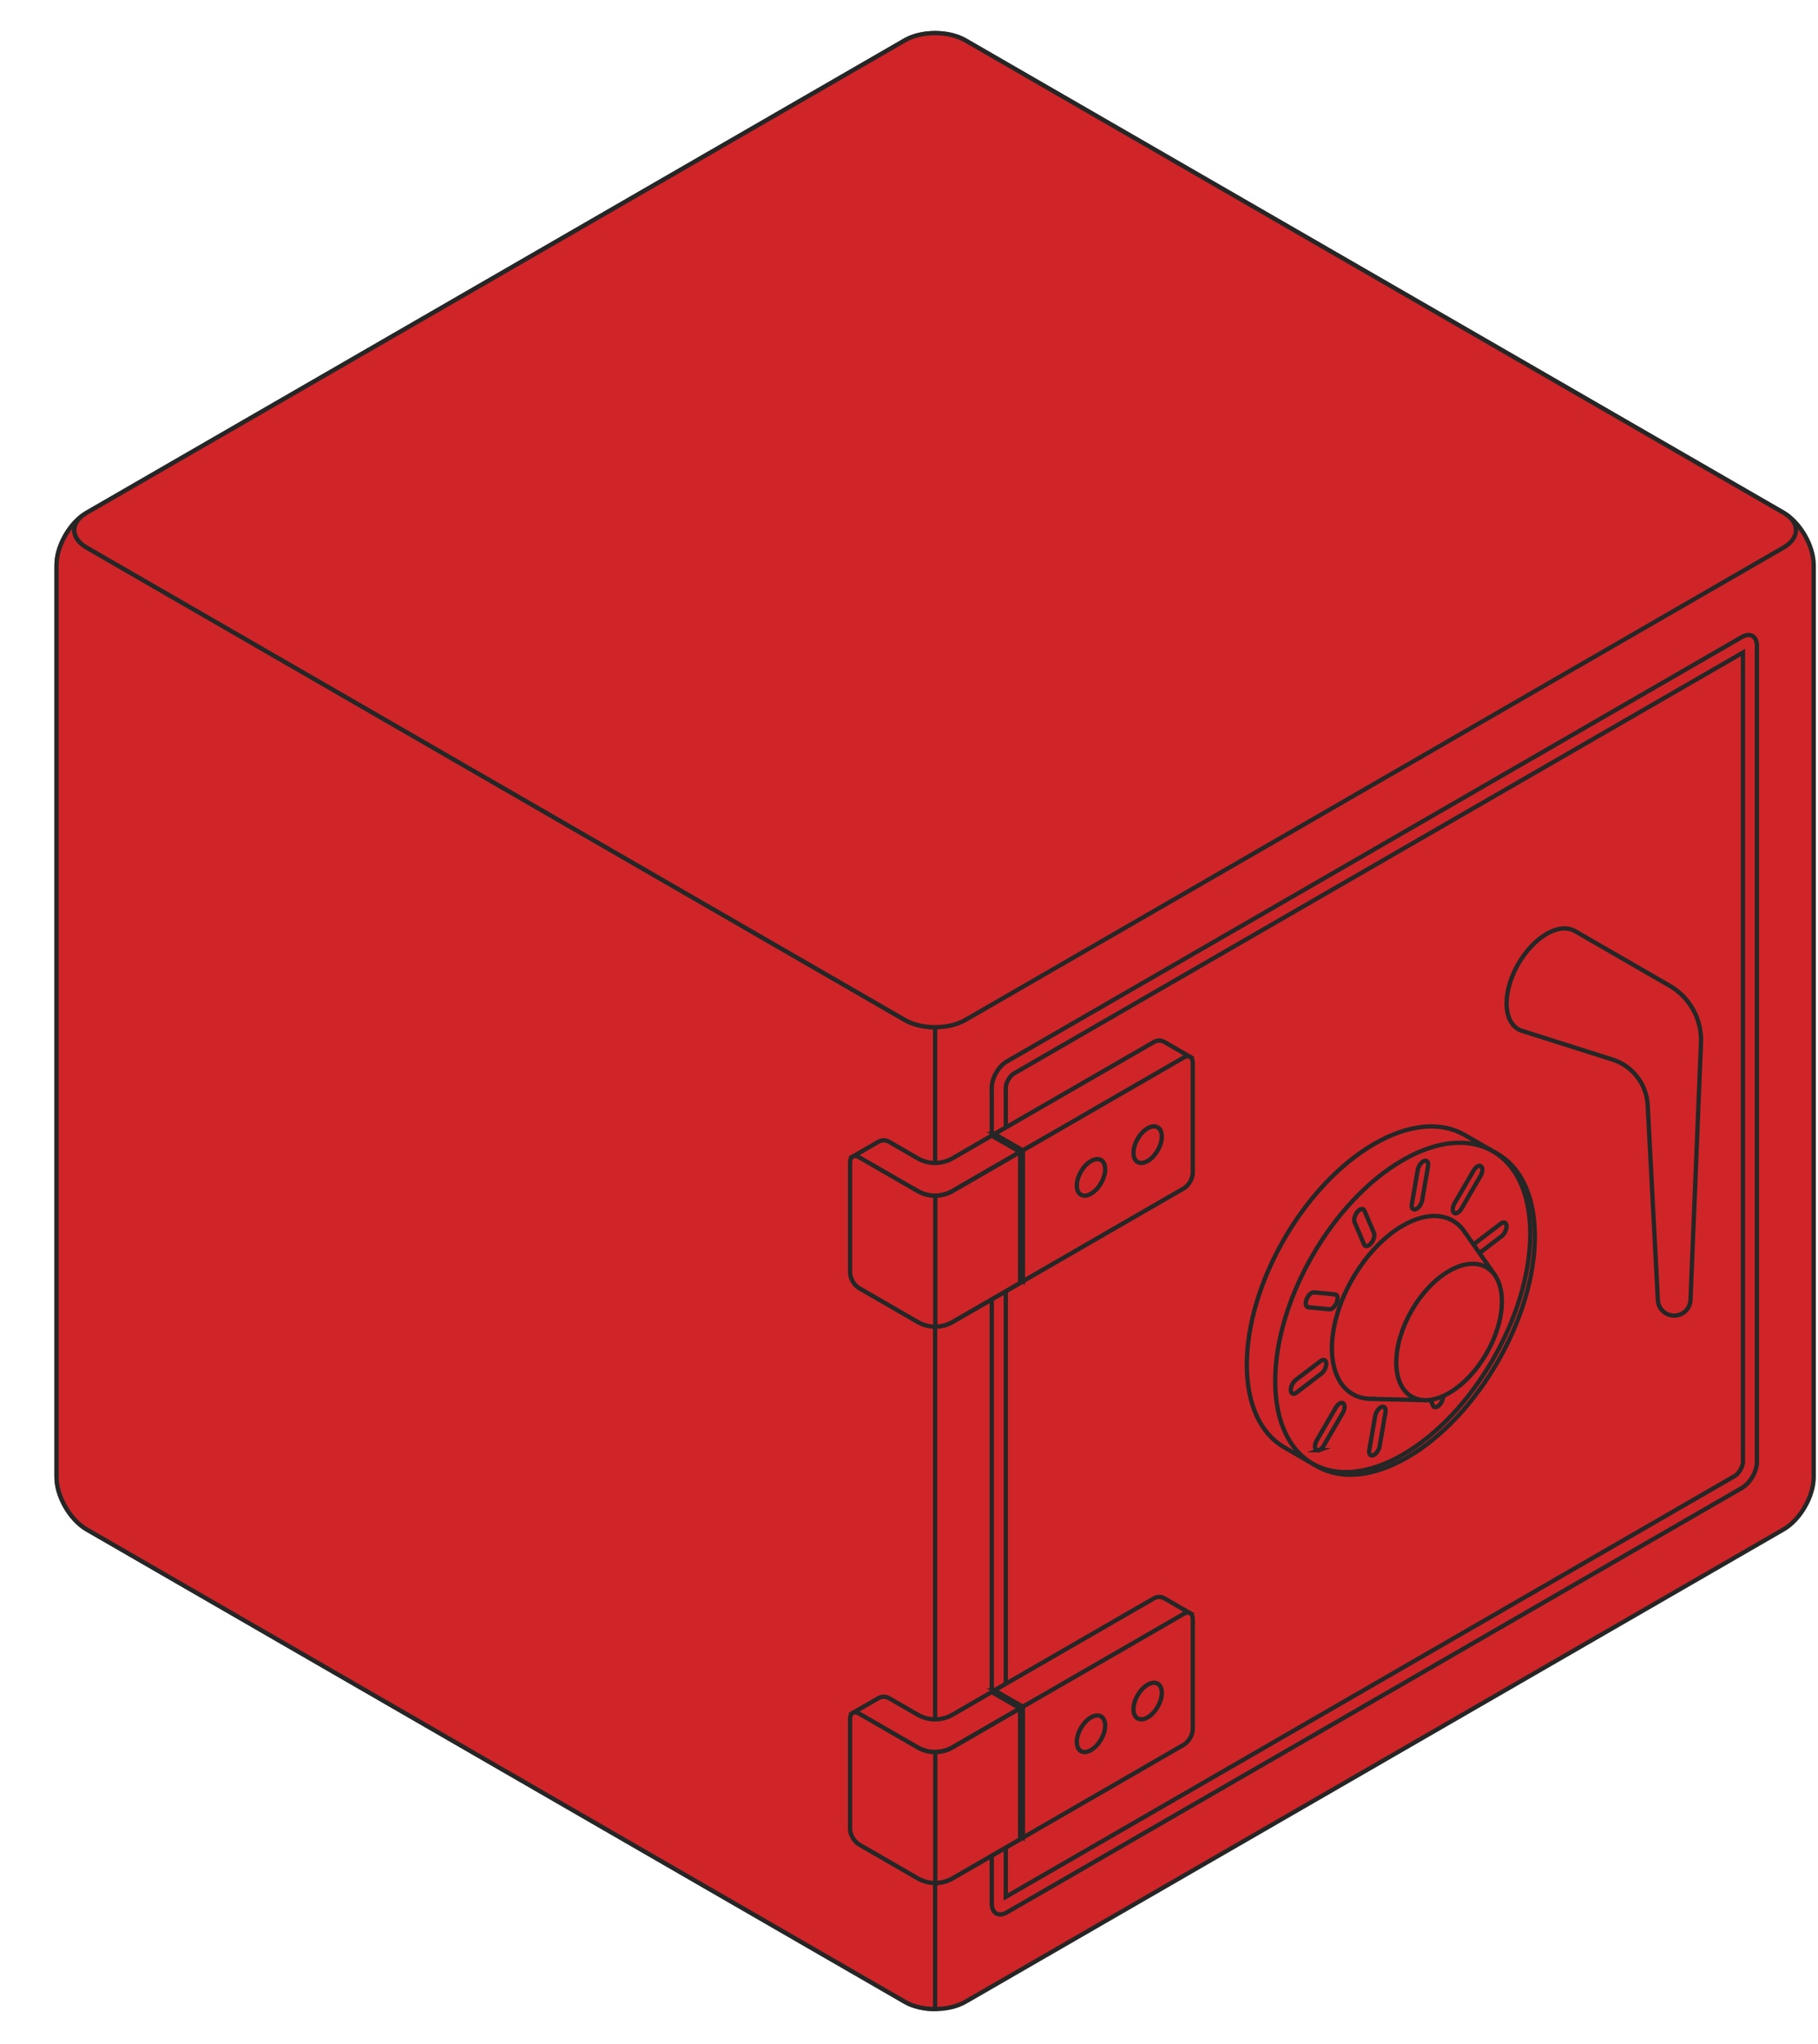 <svg width="421" height="473" viewBox="0 0 421 473" fill="none" xmlns="http://www.w3.org/2000/svg">
<path d="M209.544 9.335L20.098 118.656C16.231 120.884 13.1 126.305 13.1 130.768V341.841C13.1 346.297 16.231 351.726 20.098 353.953L209.552 463.275C213.418 465.502 219.681 465.502 223.547 463.275L413.002 353.953C416.868 351.726 419.999 346.305 419.999 341.841V130.768C419.999 126.313 416.868 120.884 413.002 118.656L223.539 9.335C219.673 7.107 213.41 7.107 209.544 9.335Z" fill="#D02528" stroke="#262626" stroke-miterlimit="10"/>
<path d="M216.55 237.732V464.95C214.009 464.95 211.477 464.383 209.552 463.273L20.09 353.952C16.231 351.724 13.092 346.295 13.092 341.84V130.766C13.092 126.583 15.856 121.561 19.379 119.109C16.247 121.353 16.487 124.65 20.09 126.734L209.552 236.056C211.493 237.173 214.009 237.732 216.55 237.732Z" fill="#D02528" stroke="#262626" stroke-miterlimit="10"/>
<path d="M412.994 118.656L223.54 9.335C219.674 7.107 213.411 7.107 209.544 9.335L20.098 118.656C16.232 120.884 16.232 124.5 20.098 126.728L209.552 236.049C213.419 238.277 219.682 238.277 223.548 236.049L413.002 126.728C416.868 124.5 416.868 120.884 413.002 118.656H412.994Z" fill="#D02528" stroke="#262626" stroke-miterlimit="10"/>
<path d="M233.166 245.648L403.36 147.433C405.293 146.315 406.859 147.226 406.859 149.453V338.306C406.859 340.534 405.293 343.248 403.36 344.358L233.166 442.573C231.233 443.691 229.667 442.781 229.667 440.553V251.7C229.667 249.473 231.233 246.758 233.166 245.648Z" fill="#D02528" stroke="#262626" stroke-miterlimit="10"/>
<path d="M232.902 251.706C232.902 250.628 233.853 248.983 234.78 248.448L403.624 151.016V338.304C403.632 339.381 402.681 341.026 401.754 341.561L232.91 438.994V251.706H232.902Z" fill="#D02528" stroke="#262626" stroke-miterlimit="10"/>
<path d="M230.274 262.454L267.22 241.144C267.971 240.713 268.89 240.713 269.641 241.144L275.624 244.601L236.832 266.238L230.266 262.454H230.274Z" fill="#D02528" stroke="#262626" stroke-miterlimit="10"/>
<path d="M276.216 245.942V271.396C276.216 272.738 275.273 274.358 274.115 275.029L236.841 296.539V266.246L274.115 244.737C275.273 244.066 276.216 244.609 276.216 245.95V245.942Z" fill="#D02528" stroke="#262626" stroke-miterlimit="10"/>
<path d="M230.273 262.453L236.84 266.238V296.538L230.273 292.746V262.453Z" fill="#D02528" stroke="#262626" stroke-miterlimit="10"/>
<path d="M252.642 268.696C254.455 267.65 255.925 268.497 255.925 270.589C255.925 272.681 254.455 275.228 252.642 276.265C250.828 277.311 249.358 276.465 249.358 274.373C249.358 272.281 250.828 269.734 252.642 268.696Z" fill="#D02528" stroke="#262626" stroke-miterlimit="10"/>
<path d="M265.767 261.12C267.58 260.074 269.05 260.921 269.05 263.012C269.05 265.104 267.58 267.651 265.767 268.689C263.953 269.735 262.483 268.889 262.483 266.797C262.483 264.705 263.953 262.158 265.767 261.12Z" fill="#D02528" stroke="#262626" stroke-miterlimit="10"/>
<path d="M229.667 262.812L220.584 268.058C218.083 269.503 215.008 269.503 212.507 268.058L205.861 264.226C205.11 263.795 204.191 263.795 203.44 264.226L197.497 267.651L212.507 275.635C215.008 277.08 218.091 277.08 220.584 275.635L236.225 266.605L229.659 262.82L229.667 262.812Z" fill="#D02528" stroke="#262626" stroke-miterlimit="10"/>
<path d="M198.952 298.111L212.508 305.936C215.008 307.381 218.092 307.381 220.584 305.936L236.226 296.906V266.613L220.584 275.644C218.084 277.089 215.008 277.089 212.508 275.644L198.952 267.819C197.793 267.148 196.851 267.691 196.851 269.033V294.487C196.851 295.828 197.793 297.449 198.952 298.119V298.111Z" fill="#D02528" stroke="#262626" stroke-miterlimit="10"/>
<path d="M216.59 307.014C217.972 307.014 219.354 306.647 220.592 305.936L236.233 296.906V266.613L220.592 275.644C219.354 276.362 217.972 276.713 216.59 276.721V307.014Z" fill="#D02528" stroke="#262626" stroke-miterlimit="10"/>
<path d="M230.274 391.208L267.22 369.898C267.971 369.466 268.89 369.466 269.641 369.898L275.624 373.355L236.832 394.992L230.266 391.208H230.274Z" fill="#D02528" stroke="#262626" stroke-miterlimit="10"/>
<path d="M276.216 374.698V400.152C276.216 401.493 275.273 403.114 274.115 403.785L236.841 425.295V395.002L274.115 373.493C275.273 372.822 276.216 373.365 276.216 374.706V374.698Z" fill="#D02528" stroke="#262626" stroke-miterlimit="10"/>
<path d="M230.273 391.209L236.84 394.994V425.294L230.273 421.509V391.209Z" fill="#D02528" stroke="#262626" stroke-miterlimit="10"/>
<path d="M252.642 397.452C254.455 396.406 255.925 397.253 255.925 399.345C255.925 401.436 254.455 403.983 252.642 405.021C250.828 406.067 249.358 405.221 249.358 403.129C249.358 401.037 250.828 398.498 252.642 397.452Z" fill="#D02528" stroke="#262626" stroke-miterlimit="10"/>
<path d="M265.767 389.882C267.58 388.836 269.05 389.682 269.05 391.774C269.05 393.866 267.58 396.405 265.767 397.451C263.953 398.497 262.483 397.651 262.483 395.559C262.483 393.467 263.953 390.92 265.767 389.882Z" fill="#D02528" stroke="#262626" stroke-miterlimit="10"/>
<path d="M229.667 391.576L220.584 396.822C218.083 398.267 215.008 398.267 212.507 396.822L205.861 392.989C205.11 392.558 204.191 392.558 203.44 392.989L197.497 396.415L212.507 404.399C215.008 405.844 218.091 405.844 220.584 404.399L236.225 395.369L229.659 391.584L229.667 391.576Z" fill="#D02528" stroke="#262626" stroke-miterlimit="10"/>
<path d="M198.952 426.865L212.508 434.69C215.008 436.135 218.092 436.135 220.584 434.69L236.226 425.66V395.367L220.584 404.397C218.084 405.843 215.008 405.843 212.508 404.397L198.952 396.573C197.793 395.902 196.851 396.445 196.851 397.786V423.24C196.851 424.582 197.793 426.203 198.952 426.873V426.865Z" fill="#D02528" stroke="#262626" stroke-miterlimit="10"/>
<path d="M216.59 435.768C217.972 435.768 219.354 435.4 220.592 434.69L236.233 425.66V395.367L220.592 404.397C219.354 405.116 217.972 405.467 216.59 405.475V435.768Z" fill="#D02528" stroke="#262626" stroke-miterlimit="10"/>
<path d="M344.756 268.434L345.859 266.518L339.188 262.669C339.188 262.669 339.133 262.637 339.101 262.621L338.973 262.549C333.644 259.579 326.335 260.058 318.267 264.713C301.954 274.127 288.733 297.018 288.733 315.837C288.733 325.075 291.921 331.614 297.097 334.767L297.297 334.887C297.361 334.927 297.425 334.959 297.489 334.999L304.167 338.855L305.293 336.907C309.216 336.867 313.617 335.574 318.283 332.883C334.595 323.47 347.816 300.579 347.816 281.76C347.816 276.346 346.722 271.867 344.772 268.442L344.756 268.434Z" fill="#D02528" stroke="#262626" stroke-miterlimit="10"/>
<path d="M296.362 320.229C296.362 339.056 309.583 346.681 325.896 337.268C342.208 327.854 355.429 304.963 355.429 286.144C355.429 267.317 342.208 259.692 325.896 269.106C309.583 278.519 296.362 301.41 296.362 320.229Z" fill="#D02528" stroke="#262626" stroke-miterlimit="10"/>
<path d="M295.3 319.622C295.3 338.449 308.521 346.074 324.833 336.66C341.146 327.247 354.366 304.356 354.366 285.537C354.366 266.71 341.146 259.085 324.833 268.498C308.521 277.912 295.3 300.803 295.3 319.622Z" fill="#D02528" stroke="#262626" stroke-miterlimit="10"/>
<path d="M327.853 279.851C327.19 280.091 326.79 279.54 326.95 278.622L328.308 270.781C328.468 269.855 329.131 268.913 329.794 268.673C330.457 268.434 330.857 268.985 330.697 269.903L329.339 277.743C329.179 278.67 328.516 279.612 327.853 279.851Z" fill="#D02528" stroke="#262626" stroke-miterlimit="10"/>
<path d="M316.733 288.324C316.366 288.46 316.038 288.356 315.886 287.989L313.689 282.855C313.434 282.248 313.729 281.162 314.36 280.428C314.992 279.693 315.703 279.581 315.966 280.18L318.163 285.314C318.419 285.921 318.123 287.007 317.492 287.741C317.244 288.037 316.981 288.228 316.733 288.316V288.324Z" fill="#D02528" stroke="#262626" stroke-miterlimit="10"/>
<path d="M308.225 302.943C308.105 302.991 307.985 303.007 307.874 302.999L302.961 302.535C302.386 302.48 302.202 301.665 302.561 300.715C302.921 299.765 303.672 299.038 304.255 299.086L309.168 299.549C309.743 299.605 309.927 300.42 309.567 301.37C309.28 302.136 308.736 302.759 308.233 302.943H308.225Z" fill="#D02528" stroke="#262626" stroke-miterlimit="10"/>
<path d="M299.854 322.497C299.351 322.681 298.959 322.401 298.919 321.762C298.871 320.956 299.375 319.894 300.054 319.375L305.805 314.992C306.484 314.473 307.075 314.712 307.123 315.511C307.171 316.309 306.668 317.379 305.989 317.898L300.237 322.281C300.101 322.385 299.974 322.457 299.854 322.497Z" fill="#D02528" stroke="#262626" stroke-miterlimit="10"/>
<path d="M305.461 335.607C305.221 335.695 304.99 335.687 304.814 335.543C304.375 335.2 304.439 334.194 304.95 333.308L309.343 325.754C309.863 324.868 310.638 324.421 311.077 324.772C311.516 325.116 311.452 326.122 310.933 327.008L306.54 334.561C306.228 335.096 305.821 335.471 305.453 335.607H305.461Z" fill="#D02528" stroke="#262626" stroke-miterlimit="10"/>
<path d="M317.995 336.787C317.332 337.026 316.933 336.475 317.093 335.557L318.451 327.717C318.611 326.79 319.274 325.848 319.937 325.609C320.6 325.369 320.999 325.92 320.839 326.838L319.481 334.679C319.322 335.605 318.659 336.547 317.995 336.787Z" fill="#D02528" stroke="#262626" stroke-miterlimit="10"/>
<path d="M332.678 325.602C332.311 325.737 331.983 325.634 331.832 325.266L329.635 320.132C329.379 319.526 329.675 318.44 330.306 317.705C330.937 316.971 331.648 316.859 331.911 317.458L334.108 322.592C334.364 323.198 334.068 324.284 333.437 325.019C333.19 325.314 332.926 325.506 332.678 325.594V325.602Z" fill="#D02528" stroke="#262626" stroke-miterlimit="10"/>
<path d="M343.894 306.32C343.774 306.368 343.654 306.383 343.542 306.375L338.637 305.912C338.062 305.857 337.879 305.042 338.238 304.092C338.598 303.142 339.348 302.415 339.932 302.463L344.837 302.926C345.412 302.982 345.595 303.797 345.236 304.747C344.948 305.513 344.405 306.136 343.902 306.32H343.894Z" fill="#D02528" stroke="#262626" stroke-miterlimit="10"/>
<path d="M341.609 290.678C341.105 290.862 340.714 290.591 340.674 289.944C340.626 289.137 341.129 288.076 341.808 287.557L347.552 283.181C348.231 282.662 348.822 282.902 348.87 283.7C348.918 284.507 348.415 285.568 347.736 286.087L341.992 290.463C341.856 290.567 341.729 290.639 341.609 290.678Z" fill="#D02528" stroke="#262626" stroke-miterlimit="10"/>
<path d="M337.359 280.746C337.119 280.834 336.887 280.818 336.712 280.683C336.272 280.339 336.336 279.333 336.856 278.447L341.249 270.894C341.768 270.008 342.543 269.568 342.983 269.912C343.422 270.255 343.358 271.261 342.839 272.147L338.445 279.7C338.134 280.235 337.726 280.611 337.359 280.746Z" fill="#D02528" stroke="#262626" stroke-miterlimit="10"/>
<path d="M339.156 285.072C336.352 280.92 330.992 280.09 324.841 283.643C315.782 288.872 308.433 301.591 308.433 312.043C308.433 319.508 312.187 323.78 317.627 323.724L317.611 323.748L330.225 324.043L346.114 295.004L339.164 285.072H339.156Z" fill="#D02528" stroke="#262626" stroke-miterlimit="10"/>
<path d="M335.57 294.143C328.812 298.039 323.34 307.525 323.34 315.317C323.34 323.11 328.82 326.272 335.57 322.375C342.328 318.479 347.8 308.994 347.8 301.201C347.8 293.408 342.32 290.247 335.57 294.143Z" fill="#D02528" stroke="#262626" stroke-miterlimit="10"/>
<path d="M393.902 241.295C394.125 235.898 391.329 230.828 386.648 228.129L364.776 215.506C364.776 215.506 364.712 215.466 364.68 215.45C363.002 214.516 360.71 214.659 358.169 216.128C353.041 219.091 348.887 226.284 348.887 232.201C348.887 235.506 350.189 237.71 352.226 238.5H352.242C352.282 238.516 352.33 238.524 352.378 238.54L373.403 245.207C378.061 246.684 381.304 250.884 381.56 255.763L383.908 300.682C383.908 302.774 385.602 304.467 387.695 304.467C389.788 304.467 391.481 302.774 391.481 300.682L393.902 241.295Z" fill="#D02528" stroke="#262626" stroke-miterlimit="10"/>
</svg>
